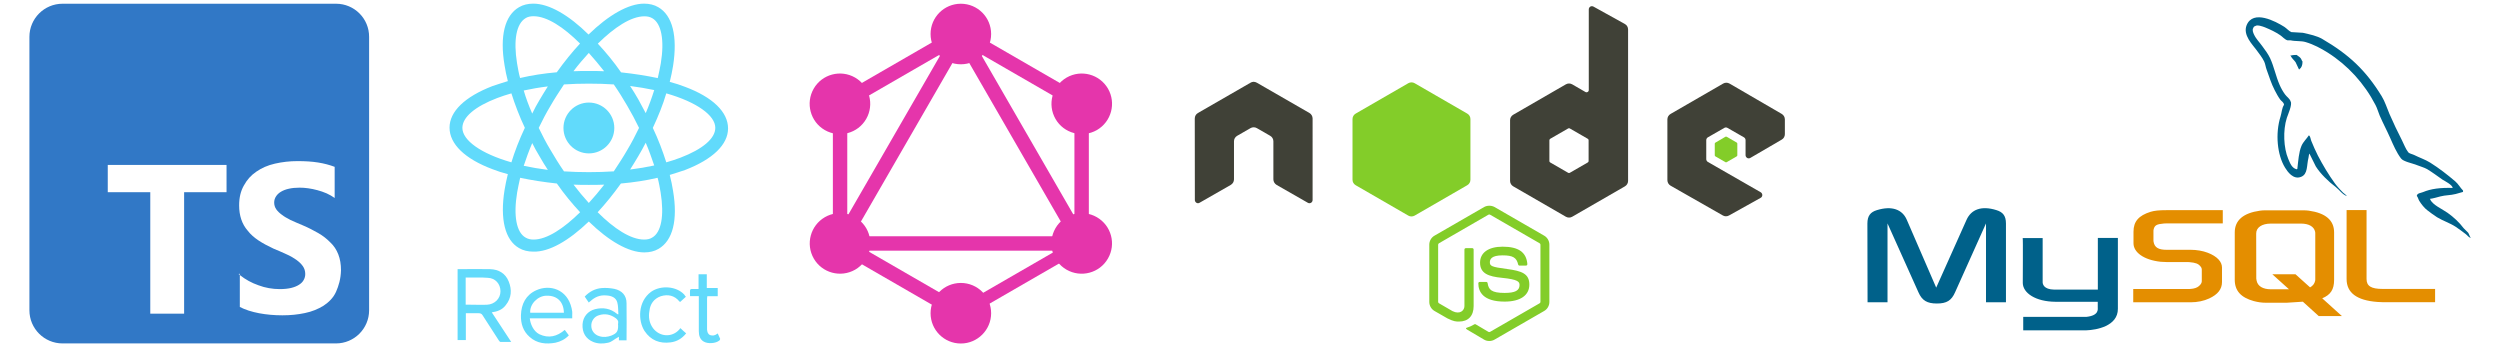 <?xml version="1.0" encoding="utf-8"?>
<!-- Generator: Adobe Illustrator 24.1.2, SVG Export Plug-In . SVG Version: 6.00 Build 0)  -->
<svg version="1.1" id="GraphQL_Logo" xmlns="http://www.w3.org/2000/svg" xmlns:xlink="http://www.w3.org/1999/xlink" x="0px"
	 y="0px" viewBox="0 0 2881.3 400" style="enable-background:new 0 0 2881.3 400;" xml:space="preserve">
<style type="text/css">
	.st0{fill:#E535AB;}
	.st1{fill:#00618A;}
	.st2{fill:#E48E00;}
	.st3{fill:#3178C6;}
	.st4{fill:#61DAFB;}
	.st5{fill:#83CD29;}
	.st6{fill:#404137;}
</style>
<g>
	<g>
		<g>
			<g>
				
					<rect x="877.6" y="151.6" transform="matrix(0.5 -0.866 0.866 0.5 380.399 978.628)" class="st0" width="320.3" height="16.6"/>
			</g>
		</g>
		<g>
			<g>
				<rect x="947.2" y="272.3" class="st0" width="320.3" height="16.6"/>
			</g>
		</g>
		<g>
			<g>
				
					<rect x="1029.5" y="228.1" transform="matrix(0.5 -0.866 0.866 0.5 241.202 1059.071)" class="st0" width="16.6" height="185"/>
			</g>
		</g>
		<g>
			<g>
				<rect x="1168.7" y="-13" transform="matrix(0.5 -0.866 0.866 0.5 519.589 1059.047)" class="st0" width="16.6" height="185"/>
			</g>
		</g>
		<g>
			<g>
				<rect x="945.3" y="71.2" transform="matrix(0.866 -0.5 0.5 0.866 99.296 529.546)" class="st0" width="185" height="16.6"/>
			</g>
		</g>
		<g>
			<g>
				
					<rect x="1168.8" y="-0.2" transform="matrix(0.866 -0.5 0.5 0.866 77.756 609.984)" class="st0" width="16.6" height="320.3"/>
			</g>
		</g>
		<g>
			<g>
				<rect x="959.9" y="107.6" class="st0" width="16.6" height="185"/>
			</g>
		</g>
		<g>
			<g>
				<rect x="1238.3" y="107.6" class="st0" width="16.6" height="185"/>
			</g>
		</g>
		<g>
			<g>
				
					<rect x="1096.5" y="313.3" transform="matrix(0.866 -0.5 0.5 0.866 -2.583 631.413)" class="st0" width="160.9" height="14.5"/>
			</g>
		</g>
		<path class="st0" d="M1276.9,298c-9.6,16.7-31,22.4-47.7,12.8s-22.4-31-12.8-47.7s31-22.4,47.7-12.8
			C1280.9,260,1286.6,281.3,1276.9,298"/>
		<path class="st0" d="M998.3,137.1c-9.6,16.7-31,22.4-47.7,12.8c-16.7-9.6-22.4-31-12.8-47.7c9.6-16.7,31-22.4,47.7-12.8
			C1002.2,99.1,1007.9,120.4,998.3,137.1"/>
		<path class="st0" d="M937.9,298c-9.6-16.7-3.9-38,12.8-47.7c16.7-9.6,38-3.9,47.7,12.8c9.6,16.7,3.9,38-12.8,47.7
			C968.8,320.4,947.5,314.6,937.9,298"/>
		<path class="st0" d="M1216.5,137.1c-9.6-16.7-3.9-38,12.8-47.7c16.7-9.6,38-3.9,47.7,12.8c9.6,16.7,3.9,38-12.8,47.7
			C1247.5,159.4,1226.1,153.8,1216.5,137.1"/>
		<path class="st0" d="M1107.4,395.9c-19.3,0-34.9-15.6-34.9-34.9s15.6-34.9,34.9-34.9s34.9,15.6,34.9,34.9
			C1142.3,380.1,1126.7,395.9,1107.4,395.9"/>
		<path class="st0" d="M1107.4,74.1c-19.3,0-34.9-15.6-34.9-34.9s15.6-34.9,34.9-34.9s34.9,15.6,34.9,34.9S1126.7,74.1,1107.4,74.1"
			/>
	</g>
	<g>
		<path class="st1" d="M2152.4,348.4h23v-90.9l35.6,79.3c4.2,9.6,10,13,21.3,13s16.8-3.4,21-13l35.6-79.3v90.9h23v-90.8
			c0-8.9-3.5-13.1-10.9-15.4c-17.5-5.5-29.2-0.7-34.5,11.1l-35,78.2l-33.9-78.2c-5.1-11.8-17-16.5-34.5-11.1
			c-7.3,2.2-10.9,6.5-10.9,15.4L2152.4,348.4L2152.4,348.4z M2331.2,274.4h23v50.1c-0.2,2.7,0.9,9.1,13.5,9.3c6.4,0.1,49.7,0,50.1,0
			v-59.6h23.1c0.1,0,0,81.3,0,81.7c0.1,20.1-24.9,24.4-36.4,24.8h-72.7v-15.5c0.1,0,72.7,0,72.8,0c14.8-1.6,13.1-8.9,13.1-11.4v-6
			h-48.9c-22.8-0.2-37.3-10.1-37.5-21.6C2331.2,325,2331.7,274.9,2331.2,274.4z"/>
		<path class="st2" d="M2458.6,348.4h66.2c7.8,0,15.3-1.6,21.3-4.4c10-4.6,14.8-10.8,14.8-18.9v-16.8c0-6.6-5.5-12.8-16.4-17
			c-5.8-2.2-12.8-3.4-19.7-3.4h-27.9c-9.3,0-13.7-2.8-14.8-9c-0.2-0.7-0.2-1.3-0.2-2.1v-10.5c0-0.6,0-1.2,0.2-1.9
			c1.1-4.7,3.5-6.1,11.7-6.8l2.2-0.1h65.8v-15.3h-64.6c-9.3,0-14.2,0.6-18.6,1.9c-13.7,4.3-19.7,11.1-19.7,22.9v13.4
			c0,10.3,11.7,19.2,31.4,21.3c2.2,0.1,4.4,0.3,6.6,0.3h23.9c0.9,0,1.8,0,2.4,0.1c7.3,0.6,10.4,1.9,12.6,4.6
			c1.3,1.3,1.8,2.7,1.8,4.1v13.4c0,1.6-1.1,3.7-3.3,5.5c-2,1.8-5.3,3-9.7,3.3l-2.4,0.1h-63.6C2458.6,333,2458.6,348.4,2458.6,348.4z
			 M2704.5,321.6c0,15.8,11.7,24.6,35.4,26.4c2.2,0.1,4.4,0.3,6.6,0.3h60V333h-60.4c-13.5,0-18.6-3.4-18.6-11.5v-79.4h-23V321.6
			L2704.5,321.6z M2575.6,322.5v-54.7c0-13.9,9.8-22.3,29.1-25c2-0.3,4.2-0.4,6.2-0.4h43.7c2.2,0,4.2,0.1,6.4,0.4
			c19.3,2.7,29.1,11.1,29.1,25v54.7c0,11.3-4.1,17.3-13.7,21.3l22.7,20.5h-26.7l-18.3-16.6l-18.5,1.2H2611c-4.2,0-8.6-0.6-13.5-1.9
			C2582.7,342.9,2575.6,335.1,2575.6,322.5z M2600.4,321.1c0,0.7,0.2,1.5,0.4,2.4c1.3,6.4,7.3,9.9,16.4,9.9h20.9l-19.2-17.3h26.7
			l16.8,15.1c3.1-1.7,5.1-4.2,5.8-7.4c0.2-0.7,0.2-1.5,0.2-2.2v-52.5c0-0.6,0-1.3-0.2-2.1c-1.3-5.9-7.3-9.3-16.2-9.3h-34.8
			c-10.2,0-16.9,4.4-16.9,11.4L2600.4,321.1L2600.4,321.1z"/>
		<path class="st1" d="M2826.8,216.6c-14.2-0.4-25,0.9-34.2,4.8c-2.6,1.1-6.8,1.1-7.2,4.4c1.4,1.5,1.7,3.8,2.8,5.6
			c2.2,3.6,5.9,8.4,9.3,10.9c3.6,2.7,7.4,5.7,11.3,8.1c6.9,4.2,14.7,6.6,21.3,10.9c3.9,2.5,7.8,5.6,11.7,8.5
			c1.9,1.4,3.2,3.6,5.6,4.4v-0.4c-1.3-1.6-1.6-3.9-2.8-5.6l-5.2-5.2c-5.1-6.8-11.6-12.8-18.5-17.7c-5.5-4-17.8-9.3-20.1-15.7
			l-0.4-0.4c3.9-0.4,8.5-1.9,12.1-2.8c6.1-1.6,11.5-1.2,17.7-2.8l8.5-2.4v-1.6c-3.2-3.2-5.4-7.5-8.9-10.5c-9-7.7-18.8-15.3-29-21.7
			c-5.6-3.5-12.6-5.8-18.5-8.8c-2-1-5.5-1.5-6.8-3.2c-3.1-4-4.8-9-7.2-13.7c-5-9.7-10-20.3-14.5-30.6c-3-7-5-13.9-8.8-20.1
			c-18.3-30-37.9-48.2-68.4-66c-6.5-3.8-14.3-5.3-22.5-7.2l-13.3-0.8c-2.7-1.1-5.5-4.4-8-6c-10.1-6.4-36-20.2-43.5-2
			c-4.7,11.5,7.1,22.7,11.3,28.6c3,4.1,6.7,8.7,8.9,13.3c1.4,3,1.6,6.1,2.8,9.3c2.9,7.9,5.5,16.5,9.3,23.7c1.9,3.7,4,7.6,6.4,10.9
			c1.5,2,4,2.9,4.4,6c-2.5,3.5-2.6,8.9-4,13.3c-6.3,19.8-3.9,44.5,5.2,59.2c2.8,4.5,9.4,14.2,18.5,10.5c8-3.2,6.2-13.3,8.5-22.1
			c0.5-2,0.2-3.5,1.2-4.8v0.4l7.2,14.5c5.4,8.6,14.9,17.7,22.9,23.7c4.2,3.2,7.5,8.6,12.9,10.5v-0.4h-0.4c-1.1-1.6-2.7-2.3-4-3.6
			c-3.1-3.1-6.7-6.9-9.3-10.5c-7.3-10-13.8-20.9-19.7-32.2c-2.8-5.4-5.3-11.4-7.6-16.9c-0.9-2.1-0.9-5.3-2.8-6.4
			c-2.6,4-6.4,7.3-8.5,12.1c-3.2,7.6-3.6,16.9-4.8,26.6l-0.8,0.4c-5.6-1.4-7.6-7.1-9.7-12.1c-5.3-12.5-6.2-32.7-1.6-47.1
			c1.2-3.7,6.6-15.5,4.4-18.9c-1-3.4-4.5-5.4-6.4-8.1c-2.4-3.2-4.8-7.5-6.4-11.3c-4.3-9.8-6.3-20.7-10.9-30.6
			c-2.2-4.7-5.8-9.5-8.9-13.7c-3.3-4.7-7.1-8.1-9.7-13.7c-0.9-2-2.2-5.2-0.8-7.2c0.4-1.4,1.1-2,2.4-2.4c2.3-1.8,8.8,0.6,11.3,1.6
			c6.5,2.7,11.8,5.2,17.3,8.9c2.6,1.7,5.3,5.1,8.5,6h3.6c5.7,1.3,12,0.4,17.3,2c9.4,2.8,17.7,7.3,25.4,12.1
			c23.2,14.7,42.2,35.5,55.1,60.4c2.1,4,3,7.8,4.8,12.1c3.7,8.6,8.4,17.4,12.1,25.8c3.7,8.4,7.3,16.8,12.5,23.7
			c2.7,3.7,13.3,5.6,18.1,7.6c3.4,1.4,8.9,2.9,12.1,4.8c6.1,3.7,12,8.1,17.7,12.1C2817.6,208.6,2826.4,213,2826.8,216.6z
			 M2646.9,63.3c-2.9-0.1-5,0.3-7.2,0.8v0.4h0.4c1.4,2.9,3.9,4.8,5.6,7.2l4,8.5l0.4-0.4c2.5-1.8,3.6-4.6,3.6-8.9
			c-1-1.1-1.1-2.4-2-3.6C2650.6,65.6,2648.4,64.6,2646.9,63.3z"/>
	</g>
	<path class="st3" d="M387.3,4.3H72.1C51,4.3,33.9,21.4,33.9,42.5v315.1c0,21.1,17.1,38.2,38.2,38.2h315.1
		c21.1,0,38.2-17.1,38.2-38.2V42.5C425.5,21.4,408.4,4.3,387.3,4.3z M261.1,221.5h-48.9v140h-39v-140h-49v-31.4h136.9V221.5z
		 M387.3,336.3c-3.1,6.9-8.3,12-14.5,16.1c-6.1,3.7-13,6.7-21.4,8.4c-8.4,1.8-16.8,2.6-26,2.6s-18.4-0.8-26.8-2.4
		c-8.4-1.6-16-4-22.2-7.2V317c-0.5-0.4-1-0.8-1.5-1.2l1.5-0.3v1.5c6.5,5.2,13.7,9.1,21.5,11.8c7.6,2.9,16.1,4.4,24.5,4.4
		c5.4,0,9.4-0.5,13-1.3c3.7-0.9,6.7-2.1,9.2-3.7s4.3-3.4,5.4-5.5c1.2-2.1,1.8-4.4,1.8-6.9c0-3.5-1-6.6-2.9-9.2
		c-1.8-2.6-4.4-5-7.6-7.3c-3.1-2.2-6.9-4.4-11.5-6.4c-4.6-2.1-9.3-4.2-14.5-6.3c-13-6.1-23.3-12.2-29.8-20.7
		c-6.7-7.6-9.9-17.6-9.9-29.1c0-9.2,1.8-16.5,5.4-22.9c3.8-6.9,8.3-11.9,14.5-16.1c6.1-4.2,13-7.3,21.4-9.2c8.4-1.9,16.8-2.9,26-2.9
		c9.2,0,16.8,0.5,23.7,1.6c6.9,1.1,13.3,2.8,19.1,5v35.9c-2.7-2-5.8-3.7-9.2-5.3c-3.6-1.5-7.1-2.8-10.7-3.7c-3.6-1-7.2-1.7-10.7-2.2
		c-3.4-0.5-6.7-0.7-9.9-0.7c-4.7,0-8.6,0.4-12.2,1.2c-3.7,0.8-6.7,2-9.2,3.5s-4.4,3.3-5.7,5.4c-1.4,2.1-2.1,4.5-2.1,7.1
		c0,2.8,0.8,5.4,2.3,7.6s3.7,4.4,6.5,6.4c2.5,2,6,4,9.9,6c4.6,2,8.7,4,13.8,6c6.9,2.9,13,6.1,18.4,9.2s9.9,6.7,13.8,10.7
		c4.1,3.8,7.1,8.4,9.2,13.8s3.1,11.4,3.1,18.4C392.7,321.8,390.3,329.4,387.3,336.3z"/>
	<g>
		<ellipse class="st4" cx="678.7" cy="147.5" rx="29.3" ry="29.3"/>
		<path class="st4" d="M678.6,255.3c23,22.4,45.7,35.6,64,35.6c6,0,11.7-1.3,16.4-4.1c16.4-9.5,22.4-33.1,16.7-66.9
			c-0.9-6-2.2-12-3.8-18.3c6.3-1.9,12-3.8,17.7-5.7c31.9-12.3,49.5-29.3,49.5-47.9c0-18.9-17.7-36-49.5-47.9
			c-5.7-2.2-11.4-4.1-17.7-5.7c1.6-6.3,2.8-12.3,3.8-18.3c5.4-34.4-0.6-58.3-17-67.8c-4.7-2.8-10.4-4.1-16.4-4.1
			c-18,0-41,13.2-64,35.6c-22.7-22.4-45.4-35.6-63.7-35.6c-6,0-11.7,1.3-16.4,4.1c-16.4,9.5-22.4,33.1-16.7,66.9
			c0.9,6,2.2,12,3.8,18.3c-6.3,1.9-12,3.8-17.7,5.7c-31.9,12.3-49.5,29.3-49.5,47.9c0,18.9,17.7,36,49.5,47.9
			c5.7,2.2,11.4,4.1,17.7,5.7c-1.6,6.3-2.8,12.3-3.8,18.3c-5.4,33.7,0.6,57.7,16.7,66.9c4.7,2.8,10.4,4.1,16.4,4.1
			C632.9,290.6,655.6,277.4,678.6,255.3L678.6,255.3z M661,212.8c5.7,0.3,11.7,0.3,17.7,0.3s12,0,17.7-0.3
			c-5.8,7.5-11.8,14.5-17.8,21.1C672.6,227.3,666.7,220.3,661,212.8z M621.9,180.3c3.2,5.4,6,10.4,9.5,15.5
			c-9.8-1.3-18.9-2.8-27.8-4.7c2.8-8.5,6-17.3,9.8-26.2C615.9,169.9,618.7,175.1,621.9,180.3z M603.6,104.3c8.8-1.9,18-3.5,27.8-4.7
			c-3.2,5-6.3,10.1-9.5,15.5s-6,10.4-8.5,15.8C609.3,121.6,606.1,112.8,603.6,104.3z M620.9,147.4c4.1-8.5,8.5-17,13.6-25.5
			c4.7-8.2,10.1-16.4,15.5-24.6c9.5-0.6,18.9-0.9,28.7-0.9c10.1,0,19.6,0.3,28.7,0.9c5.7,8.2,10.7,16.4,15.5,24.6
			c5,8.5,9.5,17,13.6,25.5c-4.1,8.5-8.5,17-13.6,25.5c-4.7,8.2-10.1,16.4-15.5,24.6c-9.5,0.6-18.9,0.9-28.7,0.9
			c-10.1,0-19.6-0.3-28.7-0.9c-5.7-8.2-10.7-16.4-15.5-24.6C629.4,164.5,625,155.9,620.9,147.4z M744.2,130.4l-8.5-15.8
			c-3.2-5.4-6-10.4-9.5-15.5c9.8,1.3,18.9,2.8,27.8,4.7C751.2,112.8,748,121.6,744.2,130.4z M744.2,164.5c3.8,8.8,6.9,17.7,9.8,26.2
			c-8.8,1.9-18,3.5-27.8,4.7c3.2-5,6.3-10.1,9.5-15.5C738.6,175.1,741.4,169.9,744.2,164.5z M751.5,273.9c-2.5,1.6-5.7,2.2-9.1,2.2
			c-15.5,0-34.7-12.6-53.6-31.5c9.1-9.8,18-20.8,26.8-33.1c14.8-1.3,29-3.5,42.3-6.6c1.6,5.7,2.5,11.4,3.5,17
			C765.7,248.6,762.2,268,751.5,273.9z M767.9,107.6c35.3,10.1,56.5,25.5,56.5,39.7c0,12.3-14.5,24.6-40.1,34.4
			c-5,1.9-10.7,3.8-16.4,5.4c-4.1-12.9-9.1-26.2-15.5-39.7C758.7,133.9,764.1,120.6,767.9,107.6z M742.7,18.8c3.5,0,6.3,0.6,9.1,2.2
			c10.4,6,14.2,24.9,9.8,52c-0.9,5.4-2.2,11-3.5,17c-13.2-2.8-27.4-5-42.3-6.6c-8.5-12.3-17.7-23.3-26.8-33.1
			C708,31.6,727.2,18.8,742.7,18.8z M696.3,82.1c-5.7-0.3-11.7-0.3-17.7-0.3s-12,0-17.7,0.3c5.7-7.6,11.7-14.5,17.7-21.1
			C684.6,67.6,690.6,74.9,696.3,82.1z M605.8,20.9c2.5-1.6,5.7-2.2,9.1-2.2c15.5,0,34.7,12.6,53.6,31.5c-9.1,9.8-18,20.8-26.8,33.1
			c-14.8,1.3-29,3.5-42.3,6.6c-1.6-5.7-2.5-11.4-3.5-17C591.6,46.1,595.1,27.3,605.8,20.9z M589.4,187.1
			c-35.3-10.1-56.5-25.5-56.5-39.7c0-12.3,14.5-24.6,40.1-34.4c5-1.9,10.7-3.8,16.4-5.4c4.1,12.9,9.1,26.2,15.5,39.7
			C598.5,160.9,593.2,174.6,589.4,187.1z M596,221.9c0.9-5.4,2.2-11,3.5-17c13.2,2.8,27.4,5,42.3,6.6c8.5,12.3,17.7,23.3,26.8,33.1
			c-18.9,18.6-38.2,31.5-53.6,31.5c-3.5,0-6.3-0.6-9.1-2.2C595.1,268,591.6,248.6,596,221.9z M582.8,351.8c6.9-8.5,7.3-18,3.5-27.4
			c-3.8-9.5-11.7-13.9-21.4-14.2c-11.7-0.3-23.7,0-35.3,0h-2.2v81.7h9.5V361h14.8c1.9,0,3.5,0.6,4.4,2.2l18.9,29.3
			c0.3,0.6,1.3,1.6,1.9,1.6h12.3c-7.6-11.7-14.8-22.7-22.4-34.1C573.3,359.1,579,356.9,582.8,351.8z M536.7,351.1v-31.2h3.5
			c7.3,0,14.8-0.3,22.1,0.3c8.5,0.3,14.5,6.9,14.5,15.5s-6.9,15.1-15.5,15.5C553.8,351.5,546.2,351.1,536.7,351.1z M658.8,355.3
			c-5-22.1-25.2-27.8-40.7-20.8c-12,5.4-17.3,15.8-17.7,28.7c-0.3,9.8,2.5,18.6,10.1,25.2c8.5,7.6,18.9,8.5,29.6,6.6
			c6-1.3,11.4-4.1,15.5-8.5c-1.6-2.2-3.2-4.4-4.7-6.3c-8.8,7.6-18.6,10.1-29.3,5c-6.9-3.5-10.4-12-11-18.3h48.9v-4.1
			C659.7,360,659.4,357.5,658.8,355.3z M611.1,360.4c-0.9-9.5,8.5-19.6,18.9-19.6c12-0.3,19.6,6.9,19.9,19.6H611.1z M708,332.9
			c-4.7-0.9-9.8-1.3-14.5-0.9c-7.6,0.6-14.2,4.1-19.6,9.8c1.6,2.2,2.8,4.4,4.7,6.9c0.6-0.6,1.3-1.3,1.9-1.6c5-4.7,11-7.3,18.3-6.6
			c5.7,0.3,11,2.2,12.6,7.9c1.3,4.4,0.9,9.1,1.3,13.9c-0.9,0-1.3-0.3-1.6-0.6c-7.6-6.3-16.1-7.6-25.2-5.4
			c-8.5,2.2-13.9,8.8-14.5,17.3c-0.6,9.8,3.8,17,12.3,20.5c5.4,2.2,11.4,2.2,17,0.9c4.4-0.9,6.3-3.5,12.6-6.9v4.1h8.8
			c0-12.6,0.3-28.1,0-42.6C722.2,340.5,716.8,334.8,708,332.9z M712.4,372.6c-0.3,0.9,0,1.9,0,2.8c0,6.6-1.6,8.8-7.9,11.4
			c-4.4,1.6-9.1,2.2-13.9,0.6c-5.4-1.6-9.1-6.3-9.1-11.7c-0.3-5.4,3.2-10.7,8.5-12.3c7.3-2.5,13.9-0.9,19.9,3.5
			C711.8,368.6,713,370.1,712.4,372.6z M761.6,341.4c8.2-2.5,15.8-0.9,21.4,6l0.9,0.6c2.2-1.9,4.1-3.8,6.6-6
			c-0.9-0.9-1.3-1.6-1.9-2.5c-9.1-9.8-27.1-11-38.2-3.2c-15.5,11.4-15.1,33.4-7.6,45.1c7.3,11,17.7,14.8,30,13.2
			c7.3-0.9,13.2-4.4,18-10.4c-2.2-1.9-4.4-3.8-6.6-6c-0.6,0.6-0.9,0.9-1.3,1.6c-8.5,9.5-22.7,8.5-30.3-1.6c-4.4-6-5.4-12.9-4.1-19.9
			C749.3,350.6,753.4,344.3,761.6,341.4L761.6,341.4z M827.2,384.3c-0.6,0.3-0.9,0.6-0.9,0.6c-2.5,1.9-5,2.2-7.9,1.3
			c-2.8-1.3-3.2-3.8-3.5-6.3v-36c0-0.6,0,0.6,0.3-2.5h12v-9.5h-12.6v-15.8h-9.5v17h-8.2c-0.6,0-1.6,0.6-1.6,1.3
			c-0.3,2.2,0,3.8,0,6.9h10.1v40.4c0,5,1.3,9.5,5.7,12c4.7,2.8,13.9,2.2,18-1.3c0.6-0.3,0.9-1.6,0.9-1.9
			C829.1,388.6,828.1,386.5,827.2,384.3z"/>
	</g>
	<g>
		<path class="st5" d="M1716.4,393c-2.1,0-4.2-0.5-6-1.6l-19.1-11.3c-2.9-1.6-1.5-2.2-0.5-2.5c3.8-1.3,4.6-1.6,8.6-3.9
			c0.4-0.2,1-0.2,1.4,0.1l14.7,8.7c0.5,0.3,1.3,0.3,1.8,0l57.2-33c0.5-0.3,0.9-0.9,0.9-1.5v-66c0-0.6-0.3-1.2-0.9-1.6l-57.2-33
			c-0.5-0.3-1.2-0.3-1.8,0l-57.1,33c-0.5,0.3-0.9,0.9-0.9,1.6v66c0,0.6,0.4,1.2,0.9,1.5l15.7,9.1c8.5,4.2,13.7-0.8,13.7-5.8v-65.2
			c0-0.9,0.7-1.6,1.7-1.6h7.3c0.9,0,1.6,0.7,1.6,1.6v65.2c0,11.3-6.2,17.8-16.9,17.8c-3.3,0-5.9,0-13.2-3.6l-15-8.6
			c-3.7-2.1-6-6.2-6-10.4v-66c0-4.3,2.3-8.3,6-10.4l57.2-33c3.6-2,8.4-2,12,0l57.2,33c3.7,2.1,6,6.1,6,10.4v66c0,4.3-2.3,8.3-6,10.4
			l-57.2,33C1720.6,392.5,1718.6,393,1716.4,393 M1734.1,347.6c-25,0-30.3-11.5-30.3-21.1c0-0.9,0.7-1.6,1.7-1.6h7.4
			c0.8,0,1.5,0.6,1.6,1.4c1.1,7.5,4.4,11.3,19.6,11.3c12,0,17.2-2.7,17.2-9.1c0-3.7-1.5-6.4-20.2-8.3c-15.6-1.5-25.3-5-25.3-17.5
			c0-11.5,9.7-18.4,26-18.4c18.3,0,27.4,6.4,28.5,20c0,0.5-0.1,0.9-0.4,1.3c-0.3,0.3-0.7,0.5-1.2,0.5h-7.4c-0.8,0-1.4-0.5-1.6-1.3
			c-1.8-7.9-6.1-10.5-17.9-10.5c-13.1,0-14.7,4.6-14.7,8c0,4.2,1.8,5.4,19.6,7.7c17.6,2.3,25.9,5.6,25.9,18
			C1762.6,340.4,1752.2,347.6,1734.1,347.6"/>
		<path class="st6" d="M2053.5,160.9c2.3-1.3,3.6-3.7,3.6-6.3v-17c0-2.6-1.4-5-3.6-6.3l-60.2-35c-2.3-1.3-5.1-1.3-7.3,0l-60.6,35
			c-2.3,1.3-3.7,3.7-3.7,6.3v70c0,2.6,1.4,5.1,3.7,6.4l60.2,34.3c2.2,1.3,4.9,1.3,7.2,0l36.4-20.3c1.2-0.6,1.9-1.9,1.9-3.2
			c0-1.3-0.7-2.5-1.8-3.2l-61-35c-1.1-0.7-1.8-1.9-1.8-3.2v-21.9c0-1.3,0.7-2.5,1.8-3.2l19-10.9c1.1-0.7,2.5-0.7,3.7,0l19,10.9
			c1.1,0.7,1.8,1.9,1.8,3.2v17.3c0,1.3,0.7,2.5,1.8,3.2c1.1,0.7,2.5,0.7,3.7,0L2053.5,160.9"/>
		<path class="st5" d="M1988.6,157.6c0.4-0.2,1-0.2,1.4,0l11.6,6.7c0.4,0.3,0.7,0.7,0.7,1.2V179c0,0.5-0.3,1-0.7,1.2l-11.6,6.7
			c-0.4,0.3-1,0.3-1.4,0l-11.6-6.7c-0.4-0.3-0.7-0.7-0.7-1.2v-13.4c0-0.5,0.3-1,0.7-1.2L1988.6,157.6"/>
		<path class="st6" d="M1830.9,185.6c0,0.6-0.3,1.3-0.9,1.6l-20.8,12c-0.6,0.3-1.3,0.3-1.8,0l-20.8-12c-0.6-0.3-0.9-0.9-0.9-1.6v-24
			c0-0.6,0.4-1.3,0.9-1.6l20.8-12c0.6-0.3,1.3-0.3,1.8,0l20.8,12c0.6,0.3,0.9,0.9,0.9,1.6V185.6L1830.9,185.6z M1836.5,7.6
			c-1.1-0.6-2.5-0.6-3.6,0c-1.1,0.7-1.8,1.9-1.8,3.2v93c0,0.9-0.5,1.8-1.3,2.2c-0.8,0.5-1.8,0.5-2.6,0l-15.2-8.8
			c-2.3-1.3-5-1.3-7.3,0l-60.6,35c-2.3,1.3-3.7,3.7-3.7,6.3v70c0,2.6,1.4,5,3.7,6.3l60.6,35c2.3,1.3,5.1,1.3,7.3,0l60.7-35
			c2.3-1.3,3.7-3.7,3.7-6.3V34c0-2.7-1.4-5.1-3.8-6.4L1836.5,7.6"/>
		<path class="st5" d="M1623.1,95.9c2.3-1.3,5.1-1.3,7.3,0l60.6,35c2.3,1.3,3.7,3.7,3.7,6.3v70c0,2.6-1.4,5-3.7,6.3l-60.6,35
			c-2.3,1.3-5.1,1.3-7.3,0l-60.6-35c-2.3-1.3-3.7-3.7-3.7-6.3v-70c0-2.6,1.4-5,3.7-6.3L1623.1,95.9"/>
		<path class="st6" d="M1512.8,136.6c0-2.6-1.4-5.1-3.7-6.4l-60.6-34.9c-1-0.6-2.2-0.9-3.3-1h-0.6c-1.2,0-2.3,0.4-3.3,1l-60.6,34.9
			c-2.3,1.3-3.7,3.7-3.7,6.4l0.1,93.9c0,1.3,0.7,2.5,1.8,3.2c1.1,0.7,2.5,0.7,3.6,0l36-20.6c2.3-1.4,3.7-3.7,3.7-6.4v-43.9
			c0-2.6,1.4-5,3.7-6.3l15.3-8.8c1.1-0.7,2.4-1,3.7-1c1.3,0,2.5,0.3,3.7,1l15.3,8.8c2.3,1.3,3.7,3.7,3.7,6.3v43.9
			c0,2.6,1.4,5,3.7,6.4l36,20.6c1.1,0.7,2.5,0.7,3.7,0c1.1-0.6,1.8-1.9,1.8-3.2L1512.8,136.6"/>
	</g>
</g>
</svg>

